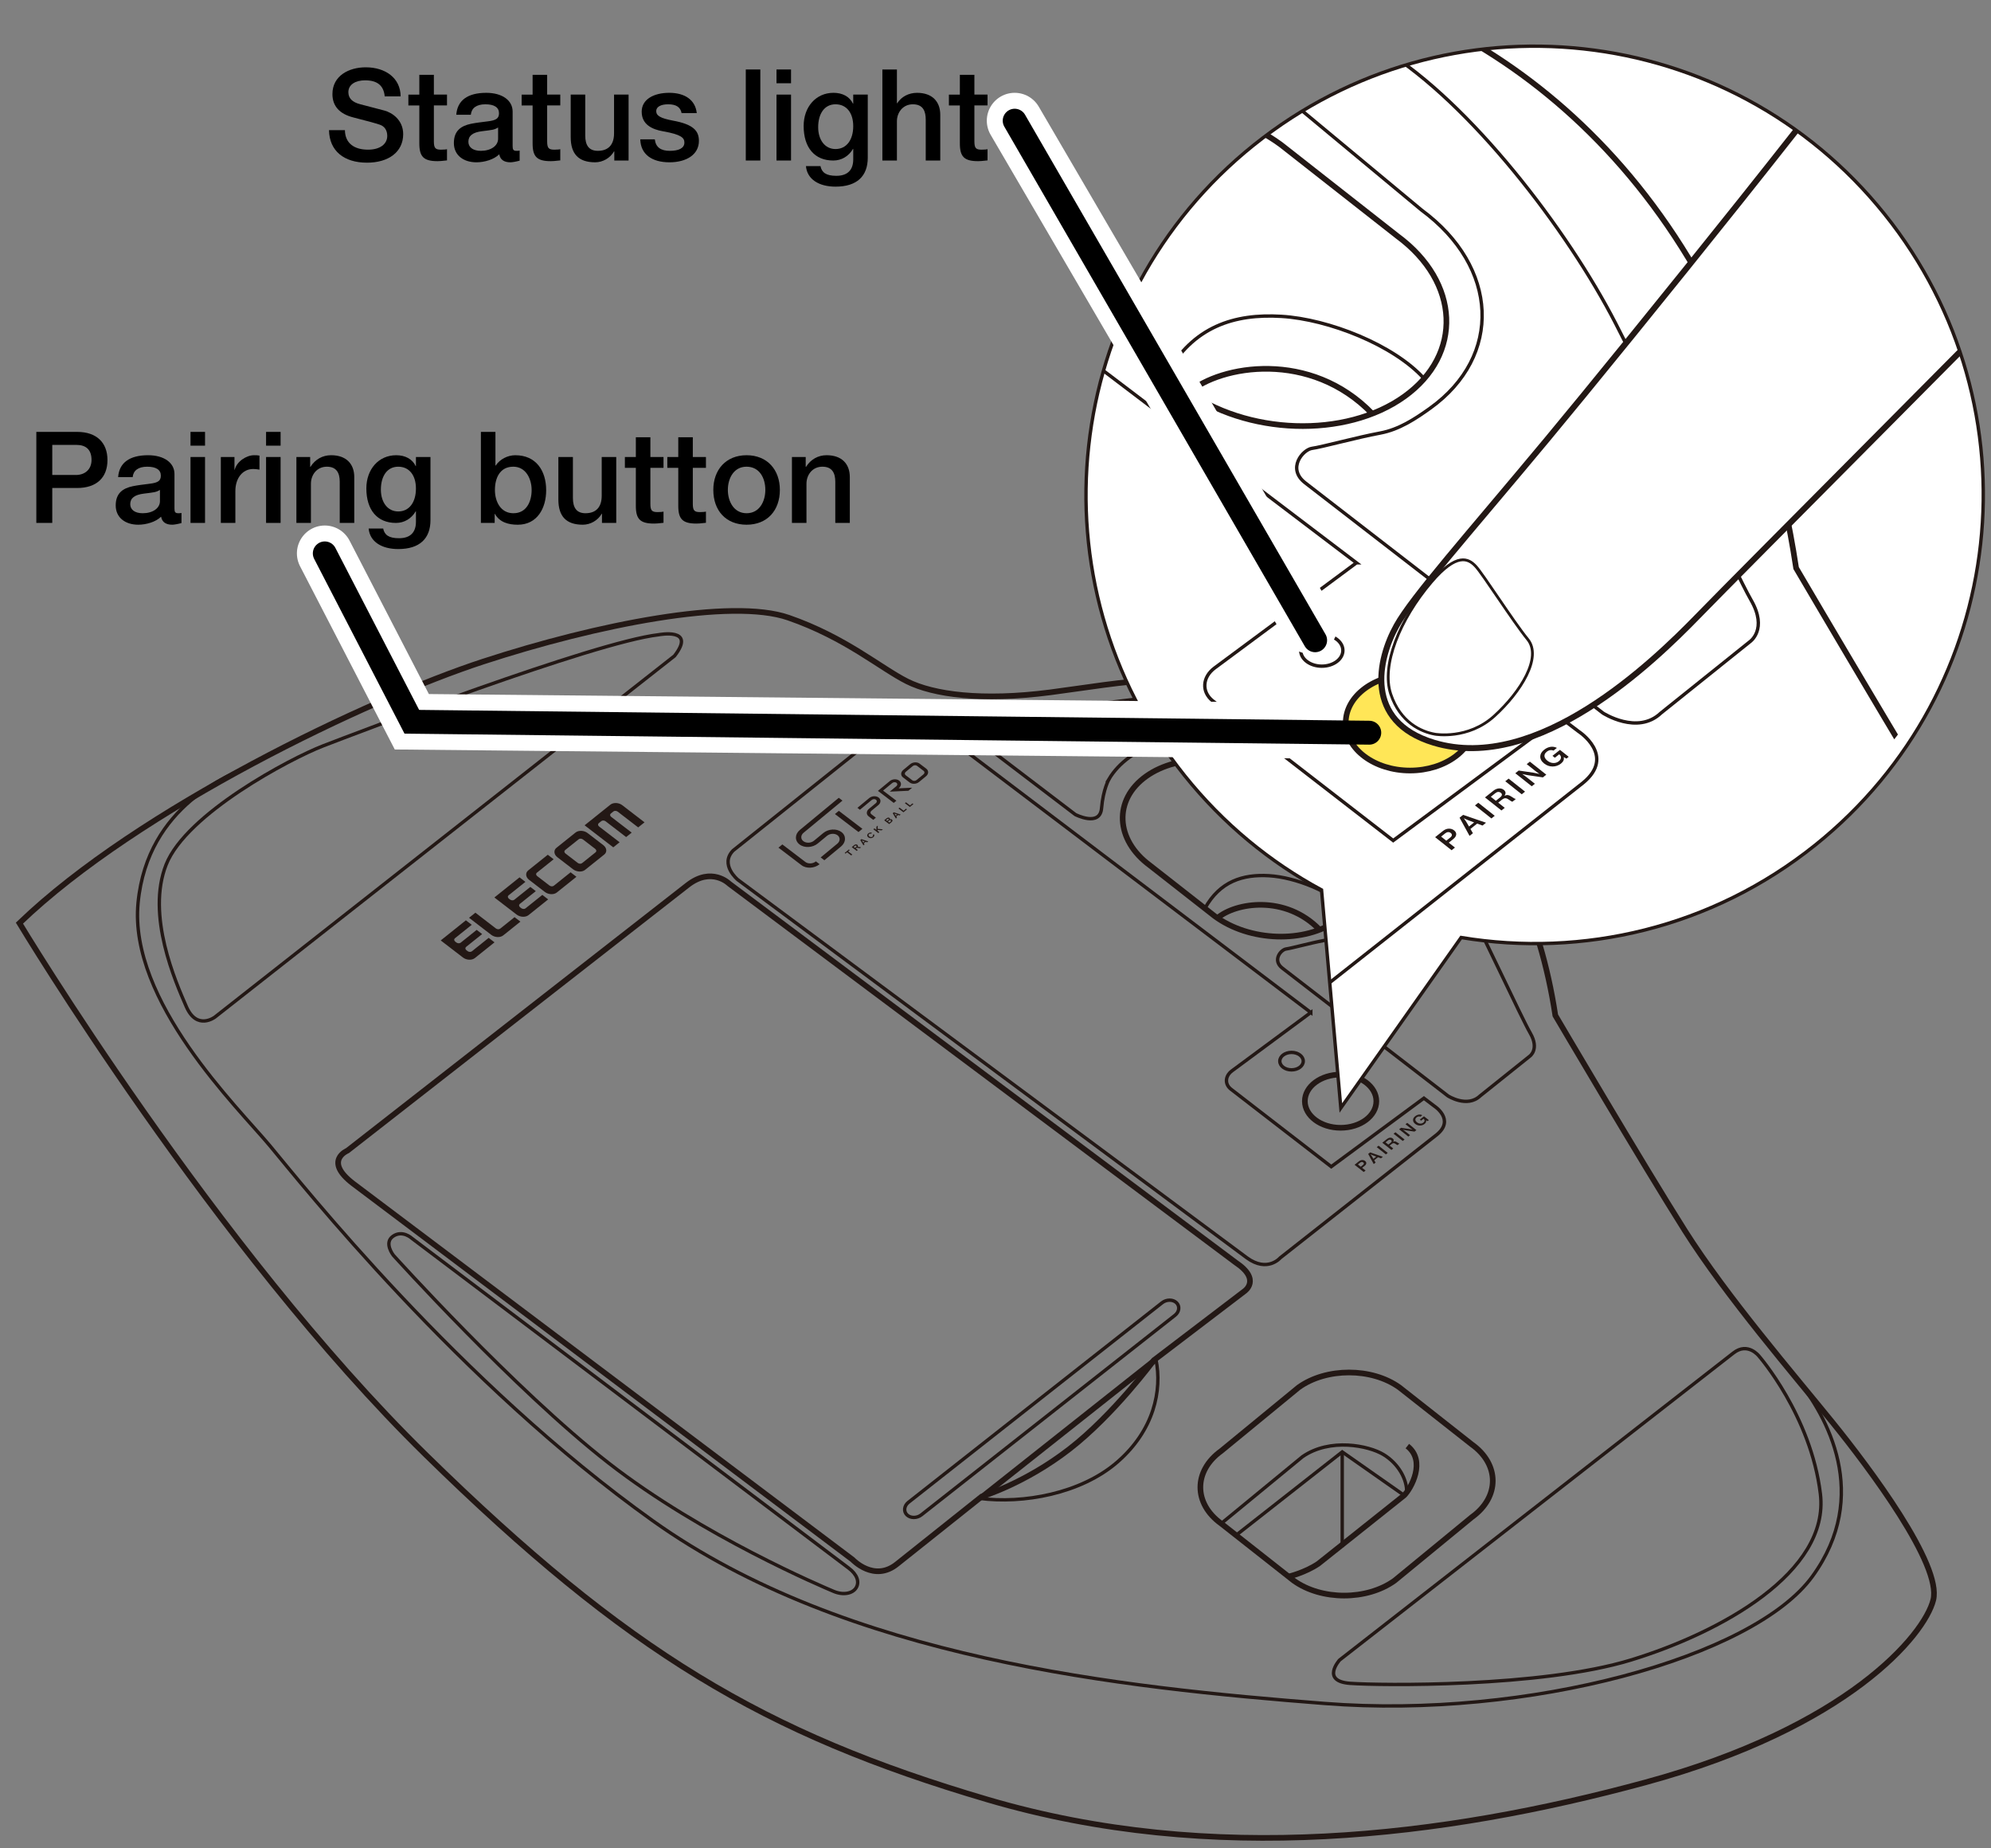 <?xml version="1.0" encoding="UTF-8"?>
<svg xmlns="http://www.w3.org/2000/svg" version="1.1" xmlns:xlink="http://www.w3.org/1999/xlink" viewBox="0 0 250 232">
  <rect x="0" y="0" width="250" height="232" fill="#808080" stroke="none"/>
  <!-- Generator: Adobe Illustrator 29.0.1, SVG Export Plug-In . SVG Version: 2.1.0 Build 192)  -->
  <defs>
    <clipPath id="clippath">
      <path d="M157.458,18.184c-24.274,19.462-28.172,54.912-8.711,79.185,4.872,6.078,10.744,10.877,17.192,14.354l2.421,27.373,15.107-21.4c15.246,2.528,31.462-1.184,44.47-11.613,24.27-19.46,28.173-54.914,8.709-79.187-19.461-24.274-54.914-28.174-79.186-8.711Z" fill="#fff" stroke="#231815" stroke-miterlimit="10" stroke-width=".425"/>
    </clipPath>
    <clipPath id="clippath-2">
      <path d="M160.417,12.635c-25.295,18.115-31.112,53.302-12.998,78.595,4.535,6.334,10.138,11.444,16.387,15.266l.931,27.464,16.246-20.548c15.086,3.352,31.48.526,45.035-9.182,25.291-18.114,31.113-53.303,12.996-78.598C220.899.338,185.71-5.482,160.417,12.635Z" fill="none"/>
    </clipPath>
  </defs>
  <g id="_レイヤー_2" data-name="レイヤー_2">
    <g>
      <g>
        <g>
          <g>
            <path d="M73.005,104.306c-.287-.012-.548.061-.735.21l-2.399,1.92c-.186.149-.274.355-.251.579.021.223.153.439.369.604l1.971,1.515c.217.167.496.266.78.279.286.014.544-.062.73-.211l2.399-1.92c.186-.149.277-.353.256-.578-.022-.222-.156-.439-.372-.605l-1.971-1.515c-.216-.166-.493-.265-.777-.278ZM74.743,106.573c.078.06.125.138.133.219.008.08-.025.154-.092.208l-1.696,1.357c-.067.054-.16.08-.263.076-.103-.005-.202-.042-.28-.101l-1.543-1.186c-.078-.06-.126-.137-.135-.218-.007-.08.026-.153.093-.207l1.696-1.357c.068-.054.16-.081.262-.078.104.006.204.041.282.1l1.543,1.186Z" fill="#231815"/>
            <path d="M78.147,101.092c-.216-.166-.493-.266-.779-.278-.284-.013-.546.061-.732.21l-3.23,2.585,3.599,2.767.797-.638-2.571-1.976c-.077-.059-.126-.137-.133-.218-.008-.08.025-.154.092-.207l.315-.252c.068-.054.16-.082.263-.077.103.005.202.042.28.101l2.571,1.976.698-.559-2.571-1.976c-.077-.059-.125-.137-.134-.218-.008-.08.025-.154.092-.207l.316-.253c.067-.054.159-.081.263-.077.103.005.203.041.28.101l2.571,1.976.797-.638-2.785-2.141Z" fill="#231815"/>
            <path d="M66.44,110.458c-.216-.166-.347-.382-.37-.605-.021-.223.068-.43.254-.579l2.459-1.968.736.566-2.108,1.687c-.067.054-.1.128-.092.207.009.082.056.159.134.219l1.543,1.186c.078.06.178.096.281.101.102.005.195-.023.263-.076l2.108-1.687.734.564-2.459,1.968c-.186.149-.445.225-.731.212-.284-.013-.563-.113-.78-.279l-1.971-1.515Z" fill="#231815"/>
            <path d="M65.345,115.704l-2.153,1.723c-.186.148-.444.224-.731.211-.285-.012-.563-.113-.78-.279l-2.785-2.141.797-.638,2.572,1.977c.078.06.179.095.281.101.103.004.196-.023.263-.076l1.802-1.442.734.564Z" fill="#231815"/>
            <path d="M55.341,118.062l3.157-2.526.736.566-2.109,1.687c-.067.053-.1.127-.092.207.008.081.056.159.133.218l.136.105c.078.06.176.095.28.1.103.005.197-.022.264-.075l2.008-1.606.686.527-2.008,1.606c-.067.053-.1.128-.092.207.008.081.056.159.134.219l.135.104c.078.06.178.096.281.101.102.005.196-.023.262-.076l2.109-1.687.734.564-2.46,1.968c-.186.148-.444.224-.731.211-.285-.012-.563-.113-.78-.28l-2.785-2.141Z" fill="#231815"/>
            <path d="M62.079,112.67l3.157-2.526.736.566-2.108,1.687c-.067.054-.101.127-.093.208.009.081.056.159.133.218l.136.105c.078.06.177.094.28.1.103.005.198-.022.265-.076l2.007-1.606.686.527-2.007,1.606c-.067.054-.1.128-.093.208.009.08.056.158.134.219l.135.104c.078.06.179.095.281.101.103.004.196-.023.263-.077l2.108-1.687.734.564-2.459,1.968c-.186.149-.444.224-.731.212-.284-.013-.563-.112-.78-.279l-2.785-2.141Z" fill="#231815"/>
            <path d="M68.138,110.648" fill="#231815"/>
          </g>
          <path d="M53.482,182.655c25.262,24.734,42.419,34.999,70.561,43.276,28.142,8.277,57.182,4.728,82.565-2.169,25.383-6.897,35.04-18.484,36.143-22.898,1.104-4.414-8.001-16.553-12.692-22.347-4.69-5.794-13.243-15.725-18.485-24.002-5.242-8.277-16.278-27.037-16.278-27.037-3.863-25.381-19.313-37.244-32.005-40.555-12.692-3.311-22.9-1.104-31.453,0-8.553,1.104-14.623.276-17.934-1.379s-7.725-5.518-14.899-8.001c-7.173-2.483-24.004.828-38.35,5.518S17.339,101.545,2.44,115.891c0,0,24.555,40.831,51.042,66.764Z" fill="none" stroke="#231815" stroke-miterlimit="10" stroke-width=".709"/>
          <path d="M86.334,111.119l-42.704,33.332s-3.063,1.261.721,4.144l62.705,47.205s2.703,2.883,5.586.541l10.631-8.468s5.406-1.622,10.991-5.946c5.586-4.324,10.631-11.171,10.631-11.171l11.352-8.648s2.168-1.44-1.075-3.602l-63.611-47.568s-2.186-2.192-5.225.18Z" fill="none" stroke="#231815" stroke-miterlimit="10" stroke-width=".709"/>
          <path d="M152.529,115.014l-8.133-6.368c-4.372-3.215-4.592-8.248-.49-11.183h0c4.102-2.935,11.036-2.706,15.408.51l8.133,6.368c4.372,3.215,4.592,8.248.49,11.183h0c-4.102,2.935-11.036,2.706-15.408-.51Z" fill="none" stroke="#231815" stroke-miterlimit="10" stroke-width=".709"/>
          <path d="M139.26,97.793c.601-1.01,1.463-1.944,2.591-2.751h0c5.063-3.623,13.62-3.339,19.016.629l8.272,6.859c5.396,3.969,5.668,10.179.605,13.802h0c-1.037.742-2.176,1.494-3.492,1.736-1.567.288-4.135.988-4.758,1.066s-1.79,1.401-.467,2.413l20.781,16.032s2.413,1.557,4.047,0l6.226-4.981s1.245-.856.078-2.88c-1.167-2.023-6.069-12.699-9.46-19.281s-10.173-15.358-16.157-19.048-18.052-4.288-24.136-3.59c-6.084.698-17.055,2.493-19.049,2.294s-2.593,1.396-.898,2.593l12.567,9.574s3.092,1.596,3.291-.798.944-3.669.944-3.669Z" fill="none" stroke="#231815" stroke-miterlimit="10" stroke-width=".425"/>
          <path d="M184.826,190.453l-9.718,7.98c-3.483,2.504-9.183,2.504-12.666,0l-9.105-7.167c-3.483-2.504-3.483-6.602,0-9.106l9.718-7.98c3.483-2.504,9.183-2.504,12.666,0l9.105,7.167c3.483,2.504,3.483,6.602,0,9.106Z" fill="none" stroke="#231815" stroke-miterlimit="10" stroke-width=".709"/>
          <path d="M161.798,197.927s2.083-.493,3.745-1.623l10.771-8.577c.864-.864,2.793-4.322.399-6.183" fill="none" stroke="#231815" stroke-miterlimit="10" stroke-width=".709"/>
          <path d="M152.869,115.252c2.235-1.922,8.524-2.986,12.826,1.468" fill="none" stroke="#231815" stroke-miterlimit="10" stroke-width=".709"/>
          <path d="M151.29,114.044c1.886-3.407,4.778-4.304,8.069-4.105,3.291.199,7.853,1.998,9.96,4.34" fill="none" stroke="#231815" stroke-miterlimit="10" stroke-width=".425"/>
          <ellipse cx="168.332" cy="138.243" rx="4.488" ry="3.341" fill="none" stroke="#231815" stroke-miterlimit="10" stroke-width=".709"/>
          <ellipse cx="162.172" cy="133.216" rx="1.472" ry="1.096" fill="none" stroke="#231815" stroke-miterlimit="10" stroke-width=".425"/>
          <path d="M217.672,169.842l-49.469,38.562s-2.394,2.659,1.33,2.925c3.723.266,23.936.532,35.24-2.925,11.303-3.457,25-11.037,23.803-20.876s-7.713-17.286-7.713-17.286c0,0-1.389-1.804-3.192-.399Z" fill="none" stroke="#231815" stroke-miterlimit="10" stroke-width=".425"/>
          <polyline points="155.205 192.737 168.536 182.275 176.315 187.727" fill="none" stroke="#231815" stroke-miterlimit="10" stroke-width=".425"/>
          <line x1="168.536" y1="182.275" x2="168.536" y2="194.221" fill="none" stroke="#231815" stroke-miterlimit="10" stroke-width=".425"/>
          <path d="M153.337,191.266l10.212-8.392c3.457-2.393,8.311-1.396,10.173-.266s2.962,3.103,2.91,4.743" fill="none" stroke="#231815" stroke-miterlimit="10" stroke-width=".425"/>
          <path d="M225.519,172.985c3.913,4.758,9.441,14.741,2.06,24.914s-35.705,17.951-61.237,15.957c-25.532-1.995-60.041-5.585-84.376-22.937-24.335-17.353-44.083-42.285-48.072-47.072s-17.753-18.151-16.556-30.517c1.197-12.366,11.752-16.055,13.871-17.181" fill="none" stroke="#231815" stroke-miterlimit="10" stroke-width=".425"/>
          <path d="M84.692,82.347l-57.713,45.343s-2.261,1.729-3.59-1.33-5.053-11.435-2.527-17.818,15.559-13.297,19.681-14.893,34.043-13.031,42.155-13.962c0,0,4.787-.931,1.995,2.659Z" fill="none" stroke="#231815" stroke-miterlimit="10" stroke-width=".425"/>
          <path d="M122.981,188.105c5.461.719,12.742-.578,17.33-4.567,4.588-3.989,5.631-8.992,4.837-12.865" fill="none" stroke="#231815" stroke-miterlimit="10" stroke-width=".425"/>
          <path d="M106.579,196.873l-54.882-41.427s-1.153-1.07-2.347-.247.041,2.388.041,2.388c0,0,15.22,16.877,26.989,26.052,11.769,9.175,27.128,15.657,28.325,16.156s2.364.253,2.799-.471.129-1.656-.924-2.451Z" fill="none" stroke="#231815" stroke-miterlimit="10" stroke-width=".425"/>
        </g>
        <path d="M147.53,165.13l-31.841,25.046c-.553.435-1.369.435-1.812.001h0c-.444-.434-.354-1.146.199-1.581l31.841-25.046c.553-.435,1.369-.435,1.812-.001h0c.444.434.354,1.146-.199,1.581Z" fill="none" stroke="#231815" stroke-miterlimit="10" stroke-width=".425"/>
        <line x1="123.455" y1="187.803" x2="145.077" y2="170.687" fill="none" stroke="#231815" stroke-miterlimit="10" stroke-width=".709"/>
      </g>
      <g>
        <path d="M102.914,108.492c-.645.533-1.669.587-2.281.12l-2.887-2.198.489-.404,2.887,2.198c.357.272.952.24,1.327-.07l.465.354Z" fill="#231815"/>
        <path d="M105.601,106.271l-2.089,1.726-.465-.354,2.089-1.726c.375-.31.391-.783.034-1.055s-.952-.24-1.328.07l-1.165.963c-.645.533-1.669.587-2.281.12-.629-.479-.603-1.293.042-1.825l4.88-4.033.465.354-4.88,4.033c-.375.31-.39.783-.034,1.054.373.284.968.252,1.343-.058l1.165-.963c.645-.533,1.669-.587,2.282-.12s.587,1.28-.058,1.813" fill="#231815"/>
        <polygon points="108.287 104.052 107.797 104.456 104.837 102.196 105.327 101.792 108.287 104.052" fill="#231815"/>
        <path d="M109.98,102.652l-.332.274-.576-.438c-.317-.242-.304-.662.03-.938l.879-.727c.151-.125.157-.314.014-.424s-.383-.096-.533.028l-1.485,1.228-.315-.24,1.485-1.228c.334-.276.863-.304,1.18-.062s.304.662-.03.938l-.879.727c-.151.125-.157.315-.014.424l.576.438Z" fill="#231815"/>
        <path d="M116.282,97.444l-.879.727c-.334.276-.864.303-1.181.062l-.836-.636c-.317-.241-.304-.662.03-.938l.879-.727c.333-.275.863-.303,1.18-.062l.836.636c.317.241.304.662-.029.938M113.732,96.898c-.151.125-.157.315-.014.424l.836.636c.143.109.383.096.533-.028l.879-.727c.151-.125.156-.314.013-.423l-.836-.636c-.143-.109-.382-.097-.533.028l-.879.727Z" fill="#231815"/>
        <path d="M112.222,100.799l.332-.274-.332.274Z" fill="#231815"/>
        <path d="M112.83,98.97l.041-.034c.334-.276.347-.697.03-.938s-.846-.213-1.18.062l-1.484,1.226,1.986,1.512.331-.274-1.671-1.272,1.153-.953c.151-.125.39-.137.533-.028s.138.299-.014.424l-.834.689,2.346-.111.466-.385-1.703.081Z" fill="#231815"/>
        <polygon points="106.063 107.081 106.591 106.644 106.698 106.725 106.501 106.888 107.019 107.283 106.885 107.393 106.367 106.999 106.17 107.162 106.063 107.081" fill="#231815"/>
        <path d="M107.638,106.055c-.107-.077-.258-.063-.386.042l-.301.249.625.476.133-.11-.251-.191.125-.103.394.073.142-.117-.417-.073s.096-.128-.064-.245M107.502,106.33l-.142.117-.174-.133.145-.12c.071-.059.143-.058.193-.019s.05.095-.022.155" fill="#231815"/>
        <path d="M108.024,105.46l.138-.114.856.284-.139.115-.177-.065-.238.196.09.137-.135.112-.396-.665ZM108.399,105.777l.174-.143-.239-.088c-.044-.016-.123-.051-.123-.051l-.002.002s.047.062.069.096l.121.186Z" fill="#231815"/>
        <path d="M109.032,105.125c-.178-.135-.195-.337-.005-.494.158-.131.34-.141.468-.065l-.13.107c-.073-.036-.16-.026-.236.036-.119.099-.083.216.036.306.123.094.279.104.388.015.076-.063.087-.14.032-.195l.128-.106c.049.044.076.103.07.167-.005.066-.042.137-.131.21-.181.15-.44.157-.621.02" fill="#231815"/>
        <polygon points="109.662 104.106 109.795 103.996 110.044 104.186 110.048 103.787 110.213 103.651 110.206 104.054 110.855 104.112 110.698 104.242 110.195 104.194 110.193 104.299 110.42 104.472 110.287 104.582 109.662 104.106" fill="#231815"/>
        <path d="M111.022,102.982l.294-.243c.071-.059.142-.091.205-.097.066-.007.12.008.17.046.064.048.063.114.022.18l.002.002c.093-.044.2-.041.276.017.059.045.08.091.073.147-.006.055-.046.117-.115.174l-.301.249-.625-.476ZM111.552,102.945c.058-.048.071-.101.022-.138-.046-.035-.109-.026-.168.022l-.147.121.149.113.144-.119ZM111.676,103.268l.154-.127c.064-.053.068-.111.017-.149-.059-.045-.136-.031-.196.019l-.15.124.175.133Z" fill="#231815"/>
        <path d="M112.099,102.092l.138-.114.856.284-.139.115-.177-.065-.238.196.09.137-.135.112-.396-.665ZM112.475,102.409l.174-.143-.239-.088c-.044-.016-.123-.051-.123-.051l-.002.002s.047.062.069.096l.121.186Z" fill="#231815"/>
        <polygon points="112.816 101.499 112.95 101.389 113.461 101.779 113.77 101.524 113.883 101.61 113.441 101.975 112.816 101.499" fill="#231815"/>
        <polygon points="113.623 100.833 113.757 100.723 114.268 101.112 114.577 100.857 114.69 100.943 114.248 101.308 113.623 100.833" fill="#231815"/>
      </g>
      <g>
        <path d="M170.088,146.227l.538-.428c.07-.056.141-.098.213-.125.071-.028.142-.041.211-.041.067,0,.13.008.19.027.06.019.116.048.167.089.055.043.094.089.12.139s.036.1.031.152c-.004.052-.023.105-.057.159s-.083.107-.149.159l-.314.25.432.342-.234.186-1.148-.908ZM170.866,146.472l.278-.221c.071-.057.109-.113.112-.167.003-.055-.023-.104-.078-.148-.058-.046-.121-.067-.188-.062-.067.005-.135.035-.203.089l-.281.224.361.286Z" fill="#231815"/>
        <path d="M171.794,144.87l.248-.197,1.601.548-.247.197-.372-.137-.471.375.173.296-.234.186-.697-1.267ZM172.451,145.485l.358-.285-.36-.134c-.046-.017-.09-.035-.132-.053-.042-.018-.08-.035-.113-.051-.039-.018-.075-.036-.11-.053l-.003.003c.023.032.047.065.071.098.02.028.041.059.064.092s.042.064.059.093l.167.288Z" fill="#231815"/>
        <path d="M172.869,144.014l.232-.185,1.148.908-.232.185-1.148-.908Z" fill="#231815"/>
        <path d="M173.57,143.457l.587-.467c.058-.046.119-.083.183-.11s.127-.044.19-.05.124-.001.184.014c.06.015.115.043.165.083.069.055.109.115.122.182s-.01.142-.067.225l.005.004c.084-.037.16-.053.226-.045s.139.037.216.087c.094.059.167.105.218.137.052.033.089.046.114.039l.011.009-.234.186c-.025.005-.061-.008-.11-.04s-.114-.076-.198-.131c-.075-.049-.146-.07-.213-.066-.067.005-.138.037-.213.096l-.266.211.457.361-.231.184-1.148-.908ZM174.328,143.691l.301-.239c.074-.059.113-.115.119-.17.006-.054-.018-.103-.071-.145-.058-.046-.119-.067-.184-.065-.064.003-.134.034-.209.093l-.309.246.353.28Z" fill="#231815"/>
        <path d="M174.985,142.331l.232-.185,1.148.908-.232.185-1.148-.908Z" fill="#231815"/>
        <path d="M175.686,141.773l.237-.189,1.015.148c.042.007.088.016.137.026.048.01.094.02.136.029.05.011.1.022.149.033l.005-.004c-.037-.026-.074-.051-.11-.076-.032-.022-.066-.046-.101-.072-.035-.026-.067-.05-.096-.073l-.575-.455.219-.174,1.148.908-.237.189-1.01-.146c-.043-.006-.09-.015-.139-.025-.049-.01-.095-.02-.137-.029-.049-.011-.099-.022-.149-.033l-.003.003c.036.027.072.053.108.078.032.022.066.046.101.072.035.026.067.05.096.073l.574.454-.219.174-1.148-.908Z" fill="#231815"/>
        <path d="M179.071,140.651l-.007.005c.023.082.017.16-.018.234-.034.075-.09.143-.168.205-.088.07-.182.122-.282.156-.1.034-.202.051-.305.051-.107,0-.21-.017-.311-.053s-.196-.088-.284-.159c-.094-.074-.163-.154-.209-.242-.045-.087-.064-.176-.058-.269.004-.076.028-.152.071-.227.043-.074.11-.147.199-.218.076-.06.152-.107.231-.141.078-.034.155-.055.231-.065.076-.01.15-.008.223.006.073.014.142.037.207.07l-.234.186c-.07-.029-.146-.039-.229-.03-.082.009-.164.047-.247.112-.063.05-.108.102-.132.157-.025.054-.034.108-.026.163.007.054.029.108.065.16.036.052.083.102.143.149.062.049.127.086.196.112.069.026.138.041.206.044.069.003.137-.005.203-.025.066-.02.127-.053.183-.097.052-.042.091-.084.115-.128s.037-.086.039-.128c.002-.042-.006-.081-.026-.119-.02-.038-.048-.071-.085-.1l-.014-.011-.301.239-.167-.132.523-.416.611.483-.156.124-.189-.099Z" fill="#231815"/>
      </g>
      <path d="M164.593,127.111l-9.897,7.321c-.867.641-.932,1.667-.146,2.293l12.608,9.738,11.634-8.596,1.313.995s2.643,1.693.299,3.59l-19.648,15.458s-1.596,1.895-4.189,0l-63.93-47.471s-2.294-1.895-.578-3.665l20.027-15.982s2.394-1.496,4.688.1l47.82,36.22Z" fill="none" stroke="#231815" stroke-miterlimit="10" stroke-width=".425"/>
    </g>
  </g>
  <g id="_編集モード" data-name="編集モード">
    <path d="M157.458,18.184c-24.274,19.462-28.172,54.912-8.711,79.185,4.872,6.078,10.744,10.877,17.192,14.354l2.421,27.373,15.107-21.4c15.246,2.528,31.462-1.184,44.47-11.613,24.27-19.46,28.173-54.914,8.709-79.187-19.461-24.274-54.914-28.174-79.186-8.711Z" fill="#fff"/>
    <g clip-path="url(#clippath)">
      <g clip-path="url(#clippath-2)">
        <g>
          <g>
            <g>
              <g>
                <g>
                  <path d="M5.643,29.568c-.516-.022-.986.109-1.321.378L.008,33.404c-.334.268-.493.641-.452,1.043.038.401.275.79.663,1.089l3.544,2.73c.39.3.892.48,1.403.503.513.025.978-.112,1.313-.38l4.314-3.458c.335-.268.498-.636.46-1.041-.04-.401-.28-.791-.67-1.091l-3.544-2.73c-.388-.299-.886-.478-1.396-.501ZM8.767,33.653c.14.108.225.249.24.394.014.145-.045.277-.166.375l-3.05,2.445c-.12.096-.288.145-.473.138-.184-.009-.364-.075-.504-.183l-2.774-2.137c-.14-.108-.226-.246-.243-.393-.012-.144.047-.276.168-.373l3.05-2.445c.122-.098.288-.147.471-.14.187.01.367.073.507.181l2.774,2.137Z" fill="#231815"/>
                  <path d="M14.887,23.777c-.389-.299-.886-.478-1.401-.502-.51-.023-.982.11-1.316.378l-5.808,4.657,6.471,4.985,1.434-1.15-4.622-3.561c-.139-.107-.226-.246-.24-.393-.014-.145.045-.277.166-.374l.567-.454c.121-.097.288-.147.473-.139.186.009.364.075.503.182l4.622,3.561,1.256-1.007-4.622-3.561c-.139-.107-.225-.247-.24-.393-.014-.145.046-.277.166-.373l.568-.455c.121-.097.287-.146.472-.138.186.009.365.075.504.181l4.622,3.561,1.433-1.149-5.007-3.858Z" fill="#231815"/>
                  <path d="M-6.162,40.653c-.389-.299-.625-.688-.666-1.091-.038-.401.122-.775.456-1.043l4.422-3.545,1.324,1.02-3.791,3.039c-.121.097-.179.231-.166.374.016.147.102.286.242.394l2.774,2.137c.14.108.319.174.505.182.183.008.352-.041.472-.138l3.791-3.039,1.32,1.017L.099,43.505c-.334.268-.8.405-1.315.381-.511-.023-1.013-.203-1.403-.503l-3.544-2.73Z" fill="#231815"/>
                  <path d="M-8.132,50.104l-3.871,3.104c-.334.267-.799.404-1.314.38-.512-.022-1.013-.203-1.402-.503l-5.008-3.858,1.433-1.149,4.624,3.563c.14.108.322.172.505.182.186.006.353-.042.472-.137l3.241-2.598,1.32,1.017Z" fill="#231815"/>
                  <path d="M-26.12,54.353l5.676-4.551,1.324,1.02-3.792,3.04c-.12.096-.18.229-.165.373.015.146.101.286.24.393l.245.189c.14.108.317.171.504.18.185.009.354-.039.474-.135l3.61-2.894,1.233.95-3.61,2.894c-.12.096-.179.23-.165.374.014.146.1.286.242.394l.242.187c.14.108.32.173.506.181.183.008.352-.041.472-.137l3.792-3.04,1.32,1.017-4.424,3.547c-.334.267-.799.404-1.314.381-.512-.022-1.012-.204-1.402-.504l-5.008-3.858Z" fill="#231815"/>
                  <path d="M-14.004,44.639l5.676-4.551,1.324,1.02-3.791,3.039c-.121.097-.181.229-.167.374.016.145.101.286.24.393l.245.189c.14.108.319.17.504.18.186.009.355-.04.476-.137l3.609-2.894,1.233.95-3.609,2.894c-.121.097-.18.23-.166.375.016.145.1.286.242.394l.242.187c.14.108.321.172.506.181.184.008.353-.042.473-.138l3.791-3.039,1.32,1.017-4.422,3.546c-.335.268-.799.404-1.314.381-.511-.023-1.013-.203-1.403-.503l-5.008-3.858Z" fill="#231815"/>
                  <path d="M-3.11,40.996" fill="#231815"/>
                </g>
                <path d="M-29.461,170.733c45.422,44.564,76.272,63.059,126.873,77.971,50.601,14.912,102.817,8.519,148.458-3.908,45.641-12.427,63.004-33.304,64.988-41.257,1.984-7.953-14.387-29.824-22.82-40.263-8.434-10.438-23.812-28.333-33.238-43.245-9.426-14.912-29.269-48.713-29.269-48.713C218.585,25.588,190.804,4.214,167.984-1.751c-22.82-5.965-41.176-1.988-56.555,0-15.379,1.988-26.293.497-32.246-2.485s-13.891-9.941-26.789-14.415c-12.898-4.474-43.16,1.491-68.957,9.941C-42.359-.26-94.449,24.594-121.238,50.442c0,0,44.152,73.567,91.777,120.291Z" fill="none" stroke="#231815" stroke-miterlimit="10" stroke-width=".709"/>
                <path d="M29.609,41.844l-76.785,60.056s-5.508,2.272,1.296,7.466l112.747,85.052s4.86,5.194,10.044.974l19.115-15.257s9.72-2.922,19.763-10.713c10.044-7.791,19.115-20.127,19.115-20.127l20.411-15.582s3.898-2.594-1.934-6.489L39.005,41.519s-3.93-3.95-9.396.325Z" fill="none" stroke="#231815" stroke-miterlimit="10" stroke-width=".709"/>
                <path d="M148.633,48.862l-14.623-11.473c-7.861-5.793-8.258-14.86-.881-20.149h0c7.376-5.288,19.843-4.875,27.704.918l14.623,11.473c7.861,5.793,8.258,14.86.881,20.149h0c-7.376,5.288-19.843,4.875-27.704-.918Z" fill="none" stroke="#231815" stroke-miterlimit="10" stroke-width=".709"/>
                <path d="M124.773,17.833c1.08-1.819,2.631-3.503,4.658-4.956h0c9.104-6.527,24.49-6.017,34.192,1.134l14.873,12.359c9.702,7.15,10.191,18.341,1.088,24.868h0c-1.864,1.336-3.912,2.692-6.28,3.128-2.817.518-7.435,1.78-8.555,1.92s-3.219,2.524-.84,4.347l37.365,28.886s4.338,2.804,7.277,0l11.196-8.974s2.239-1.542.14-5.188c-2.099-3.646-10.913-22.88-17.01-34.739-6.097-11.859-18.292-27.671-29.052-34.32C163.066-.352,141.367-1.43,130.428-.172c-10.939,1.258-30.666,4.492-34.252,4.133s-4.663,2.516-1.614,4.672l22.596,17.25s5.559,2.875,5.918-1.437,1.697-6.611,1.697-6.611Z" fill="none" stroke="#231815" stroke-miterlimit="10" stroke-width=".425"/>
                <path d="M206.704,184.783l-17.474,14.378c-6.263,4.512-16.512,4.512-22.775,0l-16.371-12.913c-6.263-4.512-6.263-11.895,0-16.407l17.474-14.378c6.263-4.512,16.512-4.512,22.775,0l16.371,12.913c6.263,4.512,6.263,11.895,0,16.407Z" fill="none" stroke="#231815" stroke-miterlimit="10" stroke-width=".709"/>
                <path d="M165.299,198.249s3.745-.888,6.734-2.924l19.368-15.453c1.554-1.557,5.021-7.786.717-11.14" fill="none" stroke="#231815" stroke-miterlimit="10" stroke-width=".709"/>
                <path d="M149.244,49.29c4.019-3.463,15.326-5.38,23.063,2.646" fill="none" stroke="#231815" stroke-miterlimit="10" stroke-width=".709"/>
                <path d="M146.405,47.114c3.391-6.138,8.592-7.755,14.509-7.396,5.918.359,14.12,3.6,17.909,7.819" fill="none" stroke="#231815" stroke-miterlimit="10" stroke-width=".425"/>
                <ellipse cx="177.048" cy="90.714" rx="8.07" ry="6.019" fill="#ffe657" stroke="#231815" stroke-miterlimit="10" stroke-width=".709"/>
                <ellipse cx="165.972" cy="81.657" rx="2.647" ry="1.975" fill="none" stroke="#231815" stroke-miterlimit="10" stroke-width=".425"/>
                <path d="M265.763,147.648l-88.948,69.478s-4.304,4.792,2.391,5.271c6.695.479,43.039.958,63.364-5.271,20.324-6.229,44.952-19.885,42.8-37.614-2.152-17.729-13.868-31.145-13.868-31.145,0,0-2.497-3.251-5.739-.719Z" fill="none" stroke="#231815" stroke-miterlimit="10" stroke-width=".425"/>
                <polyline points="153.444 188.898 177.413 170.049 191.401 179.872" fill="none" stroke="#231815" stroke-miterlimit="10" stroke-width=".425"/>
                <line x1="177.413" y1="170.049" x2="177.413" y2="191.572" fill="none" stroke="#231815" stroke-miterlimit="10" stroke-width=".425"/>
                <path d="M150.084,186.248l18.362-15.121c6.217-4.312,14.944-2.516,18.292-.479,3.348,2.036,5.325,5.592,5.233,8.546" fill="none" stroke="#231815" stroke-miterlimit="10" stroke-width=".425"/>
                <path d="M279.872,153.311c7.036,8.573,16.975,26.56,3.704,44.888s-64.2,32.343-110.109,28.75c-45.909-3.594-107.957-10.062-151.714-41.327-43.757-31.265-79.264-76.186-86.437-84.811-7.173-8.625-31.921-32.703-29.769-54.983,2.152-22.281,21.13-28.927,24.94-30.956" fill="none" stroke="#231815" stroke-miterlimit="10" stroke-width=".425"/>
                <path d="M26.656-9.995l-103.773,81.697s-4.065,3.115-6.456-2.396c-2.391-5.51-9.086-20.604-4.543-32.104,4.543-11.5,27.976-23.958,35.388-26.833C-45.316,7.494,8.483-13.11,23.069-14.787c0,0,8.608-1.677,3.587,4.792Z" fill="none" stroke="#231815" stroke-miterlimit="10" stroke-width=".425"/>
                <path d="M95.502,180.553c9.82,1.295,22.911-1.041,31.16-8.228,8.249-7.187,10.126-16.202,8.698-23.179" fill="none" stroke="#231815" stroke-miterlimit="10" stroke-width=".425"/>
                <path d="M66.011,196.35L-32.671,121.709s-2.073-1.928-4.219-.445c-2.147,1.483.074,4.302.074,4.302,0,0,27.367,30.408,48.528,46.939,21.161,16.531,48.778,28.21,50.93,29.109,2.152.898,4.251.456,5.032-.848.781-1.304.231-2.984-1.662-4.416Z" fill="none" stroke="#231815" stroke-miterlimit="10" stroke-width=".425"/>
              </g>
              <path d="M139.644,139.157l-57.252,45.127c-.994.784-2.461.785-3.259.002h0c-.798-.783-.637-2.064.357-2.848l57.252-45.127c.994-.784,2.461-.785,3.259-.002h0c.798.783.637,2.064-.357,2.848Z" fill="none" stroke="#231815" stroke-miterlimit="10" stroke-width=".425"/>
              <line x1="96.354" y1="180.009" x2="135.233" y2="149.17" fill="none" stroke="#231815" stroke-miterlimit="10" stroke-width=".709"/>
            </g>
            <g>
              <path d="M59.42,37.111c-1.16.961-3,1.057-4.102.216l-5.19-3.96.879-.728,5.19,3.96c.641.489,1.711.432,2.386-.126l.837.638Z" fill="#231815"/>
              <path d="M64.253,33.109l-3.756,3.111-.837-.638,3.756-3.111c.675-.559.703-1.411.061-1.9s-1.712-.433-2.387.126l-2.095,1.735c-1.159.96-3,1.057-4.102.216-1.131-.863-1.084-2.329.075-3.289l8.774-7.266.837.638-8.774,7.266c-.674.558-.701,1.411-.06,1.9.67.511,1.74.454,2.414-.104l2.095-1.735c1.16-.961,3-1.057,4.103-.216,1.102.841,1.056,2.306-.104,3.267" fill="#231815"/>
              <polygon points="69.081 29.111 68.2 29.84 62.878 25.768 63.759 25.039 69.081 29.111" fill="#231815"/>
              <path d="M72.125,26.589l-.597.494-1.035-.79c-.571-.435-.546-1.193.054-1.69l1.581-1.309c.271-.224.283-.567.024-.764s-.688-.174-.959.051l-2.671,2.212-.566-.432,2.671-2.212c.6-.497,1.552-.547,2.122-.113s.546,1.193-.054,1.69l-1.581,1.309c-.271.224-.282.567-.024.764l1.035.79Z" fill="#231815"/>
              <path d="M83.458,17.205l-1.581,1.309c-.6.497-1.553.547-2.123.112l-1.503-1.147c-.57-.435-.546-1.193.054-1.69l1.581-1.309c.599-.496,1.552-.546,2.122-.111l1.503,1.147c.57.435.546,1.193-.053,1.69M78.872,16.222c-.271.224-.282.567-.024.764l1.503,1.147c.258.197.688.174.959-.051l1.581-1.309c.271-.224.281-.566.023-.763l-1.503-1.147c-.258-.197-.687-.175-.958.05l-1.581,1.309Z" fill="#231815"/>
              <path d="M76.158,23.25l.597-.494-.597.494Z" fill="#231815"/>
              <path d="M77.25,19.955l.074-.061c.6-.497.624-1.255.054-1.69s-1.522-.384-2.122.113l-2.668,2.21,3.571,2.724.596-.493-3.005-2.292,2.072-1.716c.272-.225.701-.247.959-.051s.248.539-.024.764l-1.499,1.241,4.219-.2.837-.693-3.063.145Z" fill="#231815"/>
              <polygon points="65.082 34.568 66.033 33.781 66.224 33.928 65.87 34.221 66.801 34.932 66.561 35.131 65.63 34.42 65.274 34.715 65.082 34.568" fill="#231815"/>
              <path d="M67.915,32.72c-.192-.139-.465-.113-.693.076l-.542.449,1.123.857.24-.198-.451-.344.225-.186.709.131.255-.211-.75-.132s.172-.231-.115-.441M67.671,33.215l-.255.211-.313-.239.261-.216c.127-.105.257-.104.347-.035s.09.171-.04.279" fill="#231815"/>
              <path d="M68.608,31.649l.248-.205,1.539.512-.249.207-.318-.117-.427.354.162.246-.243.201-.711-1.198ZM69.283,32.219l.312-.259-.429-.159c-.079-.029-.221-.093-.221-.093l-.004.003s.084.111.124.173l.217.334Z" fill="#231815"/>
              <path d="M70.422,31.045c-.32-.244-.351-.608-.009-.891.284-.236.612-.254.841-.117l-.233.193c-.131-.065-.289-.047-.424.065-.214.178-.149.388.065.552.221.169.502.188.697.027.137-.114.157-.253.057-.352l.231-.191c.088.079.136.186.127.301-.009.119-.076.246-.236.378-.326.27-.791.283-1.116.035" fill="#231815"/>
              <polygon points="71.554 29.209 71.794 29.01 72.242 29.352 72.249 28.634 72.546 28.388 72.532 29.114 73.699 29.22 73.418 29.453 72.513 29.368 72.509 29.556 72.917 29.867 72.677 30.066 71.554 29.209" fill="#231815"/>
              <path d="M74,27.183l.528-.438c.127-.105.255-.164.368-.175.119-.012.216.015.305.083.114.087.114.205.039.324l.004.003c.167-.08.359-.075.497.031.106.081.144.164.13.265-.011.099-.082.21-.207.314l-.542.449-1.123-.857ZM74.952,27.116c.104-.086.127-.181.039-.248-.083-.063-.197-.047-.303.04l-.264.218.268.204.259-.215ZM75.175,27.698l.276-.229c.115-.095.123-.199.031-.269-.107-.081-.244-.056-.353.035l-.269.223.315.24Z" fill="#231815"/>
              <path d="M75.937,25.58l.248-.205,1.539.512-.249.207-.318-.117-.427.354.162.246-.243.201-.711-1.198ZM76.611,26.15l.312-.259-.429-.159c-.079-.029-.221-.093-.221-.093l-.004.003s.084.111.124.173l.217.334Z" fill="#231815"/>
              <polygon points="77.226 24.512 77.465 24.314 78.386 25.016 78.941 24.556 79.144 24.711 78.349 25.369 77.226 24.512" fill="#231815"/>
              <polygon points="78.677 23.311 78.916 23.112 79.837 23.814 80.392 23.354 80.595 23.509 79.8 24.168 78.677 23.311" fill="#231815"/>
            </g>
            <g>
              <path d="M180.204,105.1l.968-.771c.126-.101.253-.176.382-.225.128-.05.255-.074.38-.074.12,0,.233.015.341.048.108.034.209.087.301.16.099.078.17.161.216.25s.064.18.057.275c-.007.094-.042.19-.102.287s-.15.192-.268.287l-.565.451.777.616-.421.335-2.064-1.636ZM181.604,105.541l.499-.398c.128-.102.195-.203.201-.301.006-.099-.041-.188-.141-.267-.105-.083-.218-.121-.339-.111-.121.009-.243.063-.364.16l-.505.403.649.515Z" fill="#231815"/>
              <path d="M183.272,102.654l.445-.355,2.878.987-.445.355-.668-.248-.848.676.311.533-.421.335-1.253-2.283ZM184.454,103.762l.643-.513-.648-.242c-.083-.031-.162-.063-.238-.095-.075-.033-.143-.063-.203-.092-.07-.033-.135-.065-.197-.095l-.006.005c.041.058.084.117.127.177.036.051.074.106.116.166s.076.116.107.168l.3.52Z" fill="#231815"/>
              <path d="M185.205,101.113l.418-.333,2.064,1.636-.418.333-2.064-1.636Z" fill="#231815"/>
              <path d="M186.464,100.109l1.055-.841c.105-.083.214-.149.329-.198s.229-.079.342-.09.224-.002.33.025c.107.028.207.078.297.149.124.098.197.207.22.328s-.018.255-.121.406l.008.007c.152-.067.287-.095.407-.081s.249.066.389.157c.17.106.301.188.393.247.093.059.161.082.206.07l.02.016-.421.336c-.044.009-.11-.015-.197-.073s-.205-.137-.355-.236c-.134-.087-.262-.127-.382-.119-.12.009-.248.066-.382.173l-.478.381.821.651-.415.331-2.064-1.636ZM187.828,100.53l.541-.431c.133-.106.203-.208.214-.306.011-.098-.032-.185-.128-.261-.103-.082-.214-.121-.33-.116-.116.005-.242.061-.376.168l-.556.443.635.504Z" fill="#231815"/>
              <path d="M189.01,98.079l.418-.333,2.064,1.636-.418.333-2.064-1.636Z" fill="#231815"/>
              <path d="M190.269,97.075l.427-.34,1.824.266c.076.012.158.028.246.047.087.018.169.035.245.051.089.02.179.04.268.059l.009-.007c-.066-.046-.133-.093-.198-.138-.057-.039-.118-.082-.181-.13-.063-.046-.121-.091-.172-.132l-1.034-.82.394-.314,2.064,1.636-.426.34-1.816-.264c-.078-.011-.162-.026-.25-.046-.088-.019-.171-.036-.247-.052-.089-.019-.178-.039-.268-.059l-.006.005c.065.048.13.095.194.14.058.04.118.082.182.129.063.047.12.091.172.132l1.032.818-.394.314-2.064-1.636Z" fill="#231815"/>
              <path d="M196.357,95.053l-.012.01c.041.147.03.288-.032.422-.061.135-.162.257-.303.369-.158.126-.327.22-.507.281-.18.061-.362.092-.548.092-.192,0-.378-.031-.56-.095s-.352-.159-.511-.286c-.168-.133-.293-.278-.375-.436-.081-.157-.115-.318-.104-.484.007-.138.05-.273.127-.408.078-.134.197-.264.358-.392.136-.108.274-.194.415-.254.141-.061.279-.1.416-.117.136-.018.271-.015.402.01.132.024.255.067.371.127l-.421.335c-.126-.052-.263-.07-.411-.053-.148.016-.295.084-.444.202-.114.091-.194.184-.237.282-.045.097-.061.195-.047.293.013.098.052.194.117.288.064.094.15.183.258.269.111.088.229.156.352.203.124.047.247.073.371.079.124.006.246-.009.365-.045.119-.036.228-.095.329-.174.094-.075.164-.152.207-.23s.067-.155.07-.231c.004-.075-.011-.146-.046-.214-.036-.068-.087-.128-.153-.181l-.025-.02-.541.431-.3-.238.941-.75,1.098.871-.28.223-.34-.179Z" fill="#231815"/>
            </g>
            <path d="M170.323,70.657l-17.795,13.19c-1.558,1.155-1.676,3.004-.263,4.131l22.671,17.545,20.918-15.489,2.361,1.792s4.753,3.05.538,6.469l-35.328,27.851s-2.869,3.414-7.532,0L40.942,40.616s-4.125-3.414-1.04-6.603L75.912,5.218s4.304-2.695,8.429.18l85.983,65.259Z" fill="none" stroke="#231815" stroke-miterlimit="10" stroke-width=".425"/>
          </g>
          <path d="M138.953,138.544l-57.252,45.018c-.994.782-2.461.783-3.259.002h0c-.798-.781-.637-2.059.357-2.841l57.252-45.018c.994-.782,2.461-.783,3.259-.002h0c.798.781.637,2.059-.357,2.841Z" fill="none" stroke="#231815" stroke-miterlimit="10" stroke-width=".425"/>
          <line x1="95.663" y1="179.298" x2="134.542" y2="148.533" fill="none" stroke="#231815" stroke-miterlimit="10" stroke-width=".709"/>
        </g>
      </g>
      <g>
        <path d="M360.335-9.568c-3.049,9.544-9.872,17.033-17.811,19.414-7.947,2.376-29.341,5.775-34.814,6.234-5.471.46-13.335-3.139-15.215-6.662,0,0-17.292,5.186-27.903,16.052-10.607,10.865-45.958,46.286-51.46,51.951-5.513,5.668-20.068,19.748-33.091,15.818-8.806-2.659-7.023-10.499-4.69-14.679,2.014-3.634,8.9-11.355,18.897-23.37,9.982-12,40.524-49.811,43.27-54.812,0,0-11.555-11.595-8.146-24.255,0,0-7.497-11.882-2.093-27.786,0,0-3.936-13.564,3.268-23.678" fill="#fff" stroke="#231815" stroke-width=".75"/>
        <path d="M292.013,9.375S319.672-.109,324.516.254" fill="none" stroke="#231815" stroke-width=".5"/>
        <path d="M237.517.379s5.864-6.519,7.34-15.622" fill="none" stroke="#231815" stroke-width=".5"/>
        <path d="M227.398-51.493c1.689-4.589,5.161-13.863,8.588-15.445" fill="none" stroke="#231815" stroke-width=".25"/>
        <path d="M229.372-23.876s1.776-16.408,8.462-21.055" fill="none" stroke="#231815" stroke-width=".25"/>
        <path d="M179.743,73.066c3.184-3.739,4.64-2.95,5.544-1.984.906.959,4.691,6.914,6.531,9.169,1.853,2.254-.855,6.609-4.172,9.629-3.316,3.027-7.453,2.295-7.453,2.295-1.749-.304-4.373-1.479-5.566-5.048-1.188-3.558,1.059-9.294,5.116-14.061Z" fill="#fff" stroke="#231815" stroke-width=".35"/>
      </g>
    </g>
    <path d="M157.458,18.184c-24.274,19.462-28.172,54.912-8.711,79.185,4.872,6.078,10.744,10.877,17.192,14.354l2.421,27.373,15.107-21.4c15.246,2.528,31.462-1.184,44.47-11.613,24.27-19.46,28.173-54.914,8.709-79.187-19.461-24.274-54.914-28.174-79.186-8.711Z" fill="none" stroke="#231815" stroke-miterlimit="10" stroke-width=".425"/>
  </g>
  <g id="_レイヤー_1" data-name="レイヤー_1">
    <polyline points="40.781 69.473 51.71 90.611 161.827 91.698" fill="none" stroke="#fff" stroke-linecap="round" stroke-miterlimit="10" stroke-width="7"/>
    <polyline points="40.781 69.473 51.71 90.611 171.932 91.984" fill="none" stroke="#000" stroke-linecap="round" stroke-miterlimit="10" stroke-width="3"/>
    <g>
      <path d="M50.306,12.1h-2.001v-.016c-.128-1.344-.928-2-2.465-2-1.201,0-2.097.528-2.097,1.488,0,.752.48,1.249,1.457,1.505l3.057.8c.977.256,2.369,1.185,2.369,2.961,0,2.257-1.856,3.585-4.545,3.585-2.865,0-4.722-1.457-4.77-4.082h2c.016,1.633,1.153,2.449,2.897,2.449,1.537,0,2.417-.721,2.417-1.729,0-.72-.352-1.216-.944-1.409-.641-.208-1.137-.352-3.266-.896-1.809-.448-2.673-1.457-2.673-2.945,0-2.321,2.097-3.361,4.178-3.361,2.481,0,4.37,1.345,4.386,3.649Z"/>
      <path d="M54.479,9.395v2.481h1.649v1.36h-1.649v4.514c0,.864.208,1.041.913,1.041.336,0,.672-.032.736-.064v1.409c-.72.08-.928.096-1.185.096-1.745,0-2.289-.56-2.289-2.225v-4.77h-1.376v-1.36h1.376v-2.481h1.825Z"/>
      <path d="M64.369,14.005v4.354c0,.433.096.577.496.577.096,0,.256,0,.384-.032v1.265c-.464.128-.944.208-1.152.208-.8,0-1.281-.32-1.409-1.008-.656.656-1.857,1.008-2.865,1.008-1.632,0-2.833-.896-2.833-2.417,0-1.553.913-2.161,2.145-2.417.624-.128,1.312-.208,2.081-.304,1.104-.128,1.441-.384,1.441-1.024,0-.72-.577-1.121-1.713-1.121-1.121,0-1.745.48-1.825,1.313h-1.825c.128-1.809,1.44-2.753,3.761-2.753,2.001,0,3.313.944,3.313,2.353ZM60.383,18.935c1.249,0,2.161-.625,2.161-1.521v-1.408c-.496.304-.736.304-2.001.464-1.2.144-1.729.576-1.729,1.329,0,.688.576,1.137,1.569,1.137Z"/>
      <path d="M68.703,9.395v2.481h1.648v1.36h-1.648v4.514c0,.864.208,1.041.912,1.041.336,0,.672-.032.736-.064v1.409c-.72.08-.928.096-1.185.096-1.745,0-2.289-.56-2.289-2.225v-4.77h-1.376v-1.36h1.376v-2.481h1.825Z"/>
      <path d="M73.486,11.876v5.138c0,1.232.464,1.921,1.584,1.921,1.361,0,2.033-.816,2.033-2.193v-4.866h1.825v8.275h-1.793v-1.152h-.032c-.48.848-1.424,1.376-2.369,1.376-2.113,0-3.073-1.072-3.073-3.169v-5.33h1.825Z"/>
      <path d="M87.488,14.197h-1.905c-.144-.752-.688-1.104-1.681-1.104-.896,0-1.504.304-1.504.849,0,.576.496.896,2.097,1.2,2.545.464,3.265,1.265,3.265,2.545,0,1.729-1.584,2.689-3.697,2.689-2.177,0-3.618-.977-3.666-2.881h1.825c.112.977.736,1.441,1.873,1.441,1.121,0,1.841-.32,1.841-1.041,0-.576-.368-1.008-2.673-1.409-1.376-.24-2.689-.848-2.689-2.465,0-1.553,1.521-2.369,3.457-2.369,1.969,0,3.281.896,3.458,2.545Z"/>
      <path d="M95.47,8.723v11.429h-1.825v-11.429h1.825Z"/>
      <path d="M99.326,8.723v1.729h-1.825v-1.729h1.825ZM99.326,11.876v8.275h-1.825v-8.275h1.825Z"/>
      <path d="M107.104,13.013h.032v-1.137h1.825v7.923c0,2.305-1.344,3.633-4.049,3.633-2.081,0-3.57-.928-3.714-2.577h1.825c.16.8.705,1.217,1.985,1.217,1.425,0,2.129-.736,2.129-2.065v-1.312h-.032c-.544.928-1.441,1.457-2.481,1.457-2.337,0-3.714-1.617-3.714-4.338,0-2.385,1.537-4.162,3.746-4.162,1.121,0,2.017.464,2.449,1.361ZM104.911,18.711c1.376,0,2.225-1.137,2.225-2.881,0-1.648-.832-2.737-2.225-2.737-1.377,0-2.177,1.168-2.177,2.881,0,1.569.833,2.737,2.177,2.737Z"/>
      <path d="M112.622,8.723v4.242h.032c.528-.832,1.457-1.312,2.497-1.312,1.905,0,2.914,1.104,2.914,2.753v5.746h-1.825v-5.122c0-1.057-.32-1.937-1.617-1.937-1.265,0-2.001,1.041-2.001,2.129v4.93h-1.825v-11.429h1.825Z"/>
      <path d="M122.35,9.395v2.481h1.649v1.36h-1.649v4.514c0,.864.208,1.041.913,1.041.336,0,.672-.032.736-.064v1.409c-.72.08-.928.096-1.185.096-1.745,0-2.289-.56-2.289-2.225v-4.77h-1.376v-1.36h1.376v-2.481h1.825Z"/>
    </g>
    <line x1="127.408" y1="15.151" x2="164.454" y2="78.56" fill="none" stroke="#fff" stroke-linecap="round" stroke-miterlimit="10" stroke-width="7"/>
    <line x1="127.408" y1="15.151" x2="165.136" y2="80.379" fill="none" stroke="#000" stroke-linecap="round" stroke-miterlimit="10" stroke-width="3"/>
  </g>
  <g id="_レイヤー_4" data-name="レイヤー_4">
    <g>
      <rect x="3.345" y="51.936" width="106.858" height="19.72" fill="none"/>
      <path d="M9.684,54.22c2.449,0,3.81,1.345,3.81,3.538,0,2.225-1.393,3.505-3.81,3.505h-3.121v4.386h-2.001v-11.429h5.122ZM9.54,59.63c1.057,0,1.953-.64,1.953-1.889,0-1.28-.688-1.889-1.905-1.889h-3.025v3.777h2.977Z"/>
      <path d="M21.908,59.502v4.354c0,.432.096.576.496.576.096,0,.256,0,.384-.032v1.265c-.464.128-.944.208-1.152.208-.8,0-1.281-.32-1.409-1.008-.656.656-1.856,1.008-2.865,1.008-1.632,0-2.833-.896-2.833-2.417,0-1.553.913-2.161,2.145-2.417.624-.128,1.312-.208,2.081-.304,1.104-.128,1.441-.384,1.441-1.024,0-.72-.577-1.121-1.713-1.121-1.121,0-1.745.48-1.825,1.313h-1.825c.128-1.809,1.44-2.753,3.761-2.753,2.001,0,3.313.944,3.313,2.353ZM17.923,64.432c1.249,0,2.161-.625,2.161-1.521v-1.408c-.496.304-.736.304-2.001.464-1.2.144-1.729.576-1.729,1.329,0,.688.576,1.137,1.569,1.137Z"/>
      <path d="M25.746,54.22v1.729h-1.825v-1.729h1.825ZM25.746,57.373v8.275h-1.825v-8.275h1.825Z"/>
      <path d="M32.58,57.197v1.761c-.272-.048-.528-.08-.785-.08-1.36,0-2.241,1.184-2.241,2.769v4.001h-1.825v-8.275h1.712v1.601h.032c.256-1.056,1.489-1.825,2.417-1.825.352,0,.416,0,.688.048Z"/>
      <path d="M35.234,54.22v1.729h-1.825v-1.729h1.825ZM35.234,57.373v8.275h-1.825v-8.275h1.825Z"/>
      <path d="M44.484,59.902v5.746h-1.825v-5.17c0-1.057-.368-1.889-1.616-1.889-1.281,0-2.001,1.057-2.001,2.129v4.93h-1.825v-8.275h1.729v1.216l.032.032c.592-.96,1.537-1.473,2.593-1.473,1.905,0,2.914,1.088,2.914,2.753Z"/>
      <path d="M52.195,58.51h.032v-1.137h1.825v7.923c0,2.305-1.344,3.633-4.049,3.633-2.081,0-3.57-.928-3.714-2.577h1.825c.16.8.705,1.217,1.985,1.217,1.425,0,2.129-.736,2.129-2.065v-1.312h-.032c-.544.928-1.441,1.457-2.481,1.457-2.337,0-3.714-1.617-3.714-4.338,0-2.385,1.537-4.162,3.746-4.162,1.121,0,2.017.464,2.449,1.361ZM50.002,64.208c1.376,0,2.225-1.137,2.225-2.881,0-1.648-.832-2.737-2.225-2.737-1.377,0-2.177,1.169-2.177,2.881,0,1.569.833,2.737,2.177,2.737Z"/>
      <path d="M62.209,54.22v4.226h.032c.528-.8,1.504-1.296,2.465-1.296,2.577,0,3.874,1.905,3.874,4.402,0,2.225-1.104,4.322-3.569,4.322-1.136,0-2.273-.288-2.865-1.36h-.032v1.136h-1.729v-11.429h1.825ZM64.466,64.432c1.649,0,2.289-1.473,2.289-2.914,0-1.393-.72-2.929-2.305-2.929-1.697,0-2.305,1.441-2.305,2.929,0,1.425.705,2.914,2.321,2.914Z"/>
      <path d="M71.937,57.373v5.138c0,1.232.464,1.921,1.584,1.921,1.361,0,2.033-.816,2.033-2.193v-4.866h1.825v8.275h-1.793v-1.152h-.032c-.48.848-1.425,1.376-2.369,1.376-2.113,0-3.073-1.072-3.073-3.169v-5.33h1.825Z"/>
      <path d="M81.665,54.892v2.481h1.649v1.361h-1.649v4.514c0,.864.208,1.041.913,1.041.336,0,.672-.032.736-.064v1.409c-.72.08-.928.096-1.185.096-1.745,0-2.289-.56-2.289-2.225v-4.77h-1.376v-1.361h1.376v-2.481h1.825Z"/>
      <path d="M86.993,54.892v2.481h1.649v1.361h-1.649v4.514c0,.864.208,1.041.913,1.041.336,0,.672-.032.736-.064v1.409c-.72.08-.928.096-1.185.096-1.745,0-2.289-.56-2.289-2.225v-4.77h-1.376v-1.361h1.376v-2.481h1.825Z"/>
      <path d="M97.924,61.503c0,2.577-1.584,4.37-4.178,4.37s-4.178-1.777-4.178-4.37c0-2.529,1.584-4.354,4.178-4.354s4.178,1.825,4.178,4.354ZM93.746,64.432c1.617,0,2.353-1.489,2.353-2.929,0-1.473-.72-2.914-2.369-2.914-1.584,0-2.337,1.457-2.337,2.914,0,1.424.736,2.929,2.353,2.929Z"/>
      <path d="M106.708,59.902v5.746h-1.825v-5.17c0-1.057-.368-1.889-1.617-1.889-1.281,0-2.001,1.057-2.001,2.129v4.93h-1.825v-8.275h1.729v1.216l.032.032c.592-.96,1.537-1.473,2.593-1.473,1.905,0,2.914,1.088,2.914,2.753Z"/>
    </g>
  </g>
</svg>